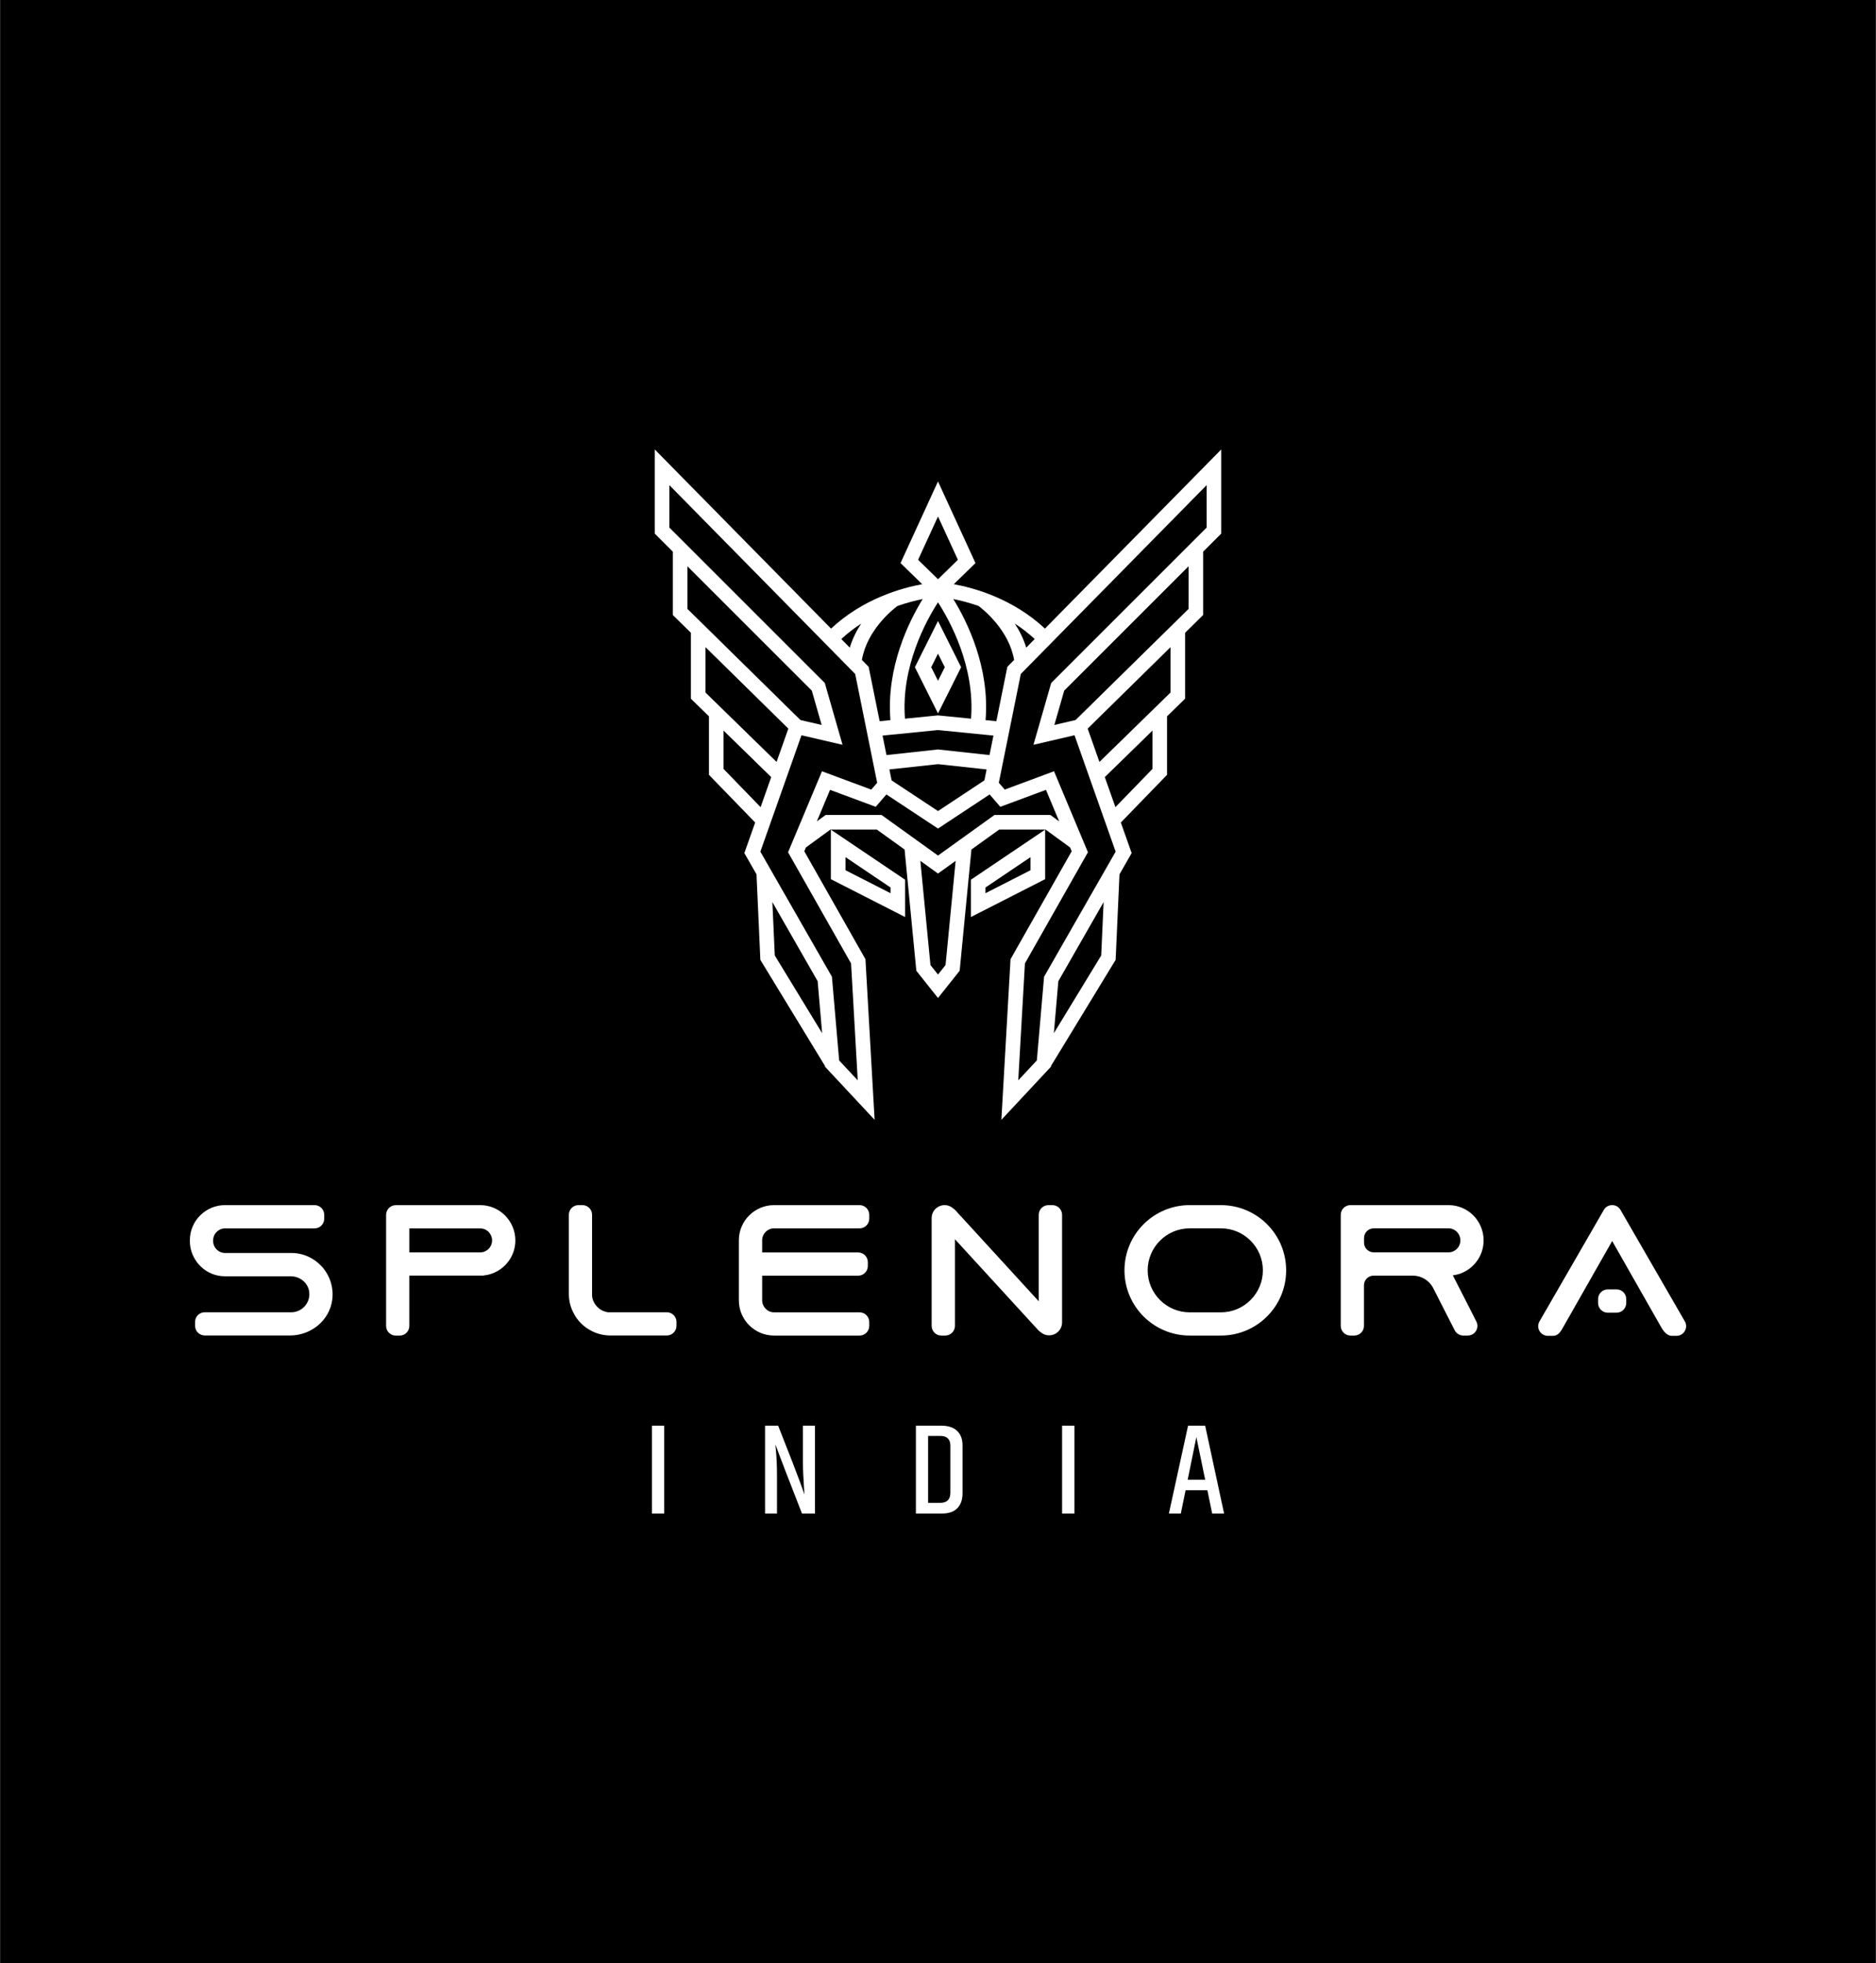 <?xml version="1.0" encoding="UTF-8"?>
<!DOCTYPE svg PUBLIC "-//W3C//DTD SVG 1.1//EN" "http://www.w3.org/Graphics/SVG/1.1/DTD/svg11.dtd">
<!-- Creator: CorelDRAW 2019 (64-Bit) -->
<svg xmlns="http://www.w3.org/2000/svg" xml:space="preserve" width="2.867in" height="3in" version="1.1" style="shape-rendering:geometricPrecision; text-rendering:geometricPrecision; image-rendering:optimizeQuality; fill-rule:evenodd; clip-rule:evenodd"
viewBox="0 0 2866.66 2999.99"
 xmlns:xlink="http://www.w3.org/1999/xlink"
 xmlns:xodm="http://www.corel.com/coreldraw/odm/2003">
 <defs>
  <style type="text/css">
   <![CDATA[
    .fil0 {fill:black}
    .fil1 {fill:white;fill-rule:nonzero}
   ]]>
  </style>
 </defs>
 <g id="Layer_x0020_1">
  <rect class="fil0" x="-0.01" y="-0" width="2866.67" height="3000"/>
  <g id="_2302856743088">
   <path class="fil1" d="M1164.61 1895.46l0 18.64 146.61 0c8.26,0 14.89,6.65 14.89,14.79l0 5.93c0,8.15 -6.63,14.78 -14.89,14.78l-146.61 0 0 37.65c0,10.13 8.24,18.37 18.28,18.37l130.59 0c8.16,0 14.79,6.63 14.79,14.79l0 5.91c0,8.17 -6.63,14.79 -14.79,14.79l-130.69 0c-29.67,0 -53.78,-24.01 -53.78,-53.77l0 -91.88c0,-29.66 24.11,-53.69 53.78,-53.69l130.69 0c8.16,0 14.79,6.63 14.79,14.79l0 5.91c0,8.16 -6.63,14.79 -14.79,14.79l-130.69 0c-10.04,0 -18.19,8.16 -18.19,18.2z"/>
   <path class="fil1" d="M1033.66 2020.31l0 5.93c0,8.15 -6.63,14.77 -14.79,14.77l-86.23 0c-10.02,0 -19.53,-2.41 -27.96,-6.53 -12.63,-6.2 -22.86,-16.33 -28.87,-28.96 -4.3,-8.41 -6.63,-17.92 -6.63,-27.96l0 -121.01c0,-8.17 6.63,-14.79 14.79,-14.79l5.91 0c8.16,0 14.79,6.63 14.79,14.79l0 124.49c1.7,12.73 11.74,22.77 24.38,24.47l89.81 0c8.17,0 14.79,6.55 14.79,14.79z"/>
   <path class="fil1" d="M1622.95 1856.58l0 164.38c0,16.4 -18.81,25.72 -31.8,15.69l-3.87 -2.96 -128.07 -139.81 0 132.46c0,8.17 -6.65,14.79 -14.79,14.79l-6 0c-8.26,0 -14.8,-6.63 -14.8,-14.79l0 -164.74c0,-16.4 18.83,-25.72 31.82,-15.69l3.77 2.96 128.07 139.84 0 -132.13c0,-8.17 6.63,-14.79 14.89,-14.79l5.99 0c8.16,0 14.79,6.63 14.79,14.79z"/>
   <path class="fil1" d="M751.85 1895.63c0,-6.46 -3.41,-10.93 -5.47,-13.09 -2.33,-2.24 -6.44,-5.19 -12.73,-5.19l-108.26 0 0 36.65 108.26 0c2.61,0 5.11,-0.45 7.44,-1.61 6.63,-2.96 10.76,-9.51 10.76,-16.76zm35.59 0c0,21.87 -12.92,40.61 -31.56,49.04 -4.85,2.23 -10.04,3.84 -15.51,4.39 -0.44,0.17 -1.06,0.17 -1.52,0.17l0 0.26 -113.47 0 0 76.92c0,8.15 -6.63,14.77 -14.79,14.77l-5.91 0c-8.16,0 -14.79,-6.63 -14.79,-14.77l0 -169.76c0,-8.16 6.63,-14.79 14.79,-14.79l128.96 -0.09c14.89,0 28.33,6.1 38.01,15.78 9.68,9.85 15.78,23.3 15.78,38.09z"/>
   <path class="fil1" d="M2084.41 1899.13l0 -7.08c0,-8.14 6.63,-14.79 14.8,-14.79l114.28 0c6.27,0 10.38,2.98 12.71,5.21 2.06,2.16 5.47,6.63 5.47,13.18 0,7.16 -4.11,13.7 -10.76,16.67 -2.33,1.16 -4.83,1.61 -7.43,1.61l-114.28 0c-8.17,0 -14.8,-6.63 -14.8,-14.8zm135.71 49.93c0.07,0 0.07,0 0.07,0 5.47,-0.63 10.68,-2.16 15.51,-4.39 18.56,-8.43 31.46,-27.24 31.46,-49.02 0,-14.79 -6.01,-28.33 -15.69,-38.18 -9.77,-9.68 -23.13,-15.7 -37.99,-15.7l-149.87 0c-8.15,0 -14.79,6.63 -14.79,14.79l0 169.76c0,8.17 6.65,14.79 14.79,14.79l5.93 0c8.14,0 14.77,-6.63 14.77,-14.79l0 -62.01c0,-8.16 6.63,-14.79 14.89,-14.79l59.51 0c12.9,0 24.11,6.8 30.3,17.03l0.89 1.61 19 37.28 14.07 27.61c2.59,4.93 7.63,8.07 13.18,8.07l6.72 0c11.12,0 18.2,-11.65 13.17,-21.51l-7.16 -14.17 -28.77 -56.37z"/>
   <path class="fil1" d="M1865.63 2005.62l-42.03 0 -5.64 0c-35.4,0 -64.19,-28.77 -64.19,-64.17 0,-35.42 28.79,-64.19 64.19,-64.19l42.03 0 5.64 0c35.42,0 64.19,28.77 64.19,64.19 0,35.4 -28.77,64.17 -64.19,64.17zm0 -163.85l-47.67 0c-55.04,0 -99.67,44.64 -99.67,99.68 0,55.02 44.62,99.66 99.67,99.66l47.67 0c55.13,0 99.76,-44.64 99.76,-99.66 0,-55.04 -44.63,-99.68 -99.76,-99.68z"/>
   <path class="fil1" d="M491.58 1935.52c-11.57,-12.63 -28.05,-20.61 -46.52,-20.61l-101.29 0c-10.04,0 -18.2,-8.17 -18.2,-18.2l0 -1.06c0,-10.13 8.16,-18.3 18.2,-18.3l136.69 0c8.24,0 14.87,-6.63 14.87,-14.77l0 -6.02c0,-8.17 -6.63,-14.79 -14.87,-14.79l-136.69 0c-29.66,0 -53.77,24.03 -53.77,53.69l0 1.25c0,11.31 3.58,21.87 9.58,30.47 2.06,3.15 4.39,5.83 6.99,8.33 9.58,9.34 22.67,15.06 37.2,15.06l100.48 0c13.18,0 25.09,8.88 27.78,21.7 3.58,17.65 -10.04,33.24 -26.97,33.24l-132.22 0c-8.24,0 -14.87,6.55 -14.87,14.79l0 5.93c0,8.15 6.63,14.77 14.87,14.77l130.25 0c31.99,0 60.4,-22.94 64.53,-54.66 2.33,-18.2 -3.24,-35.23 -13.71,-48.15 -0.72,-0.89 -1.44,-1.88 -2.33,-2.69z"/>
   <g>
    <path class="fil1" d="M2575.03 2020.03l-98.24 -170.2c-5.46,-10.76 -20.87,-10.76 -26.34,0l-98.23 170.2c-5.04,9.87 2.14,21.52 13.17,21.52l7.09 0c5.57,0 10.04,-1.69 16.13,-12.99l75.02 -131.94 75.55 132.83c4.58,7.71 9.96,12.1 15.51,12.1l7.16 0c11.04,0 18.2,-11.65 13.18,-21.52z"/>
    <path class="fil1" d="M2470.35 1970.56l-13.45 0c-8.16,0 -14.79,6.63 -14.79,14.79l0 5.91c0,8.26 6.63,14.89 14.79,14.89l13.45 0c8.14,0 14.79,-6.63 14.79,-14.89l0 -5.91c0,-8.16 -6.65,-14.79 -14.79,-14.79z"/>
   </g>
   <path class="fil1" d="M1291.95 1309.94l68.83 46.42 0 8.71 -68.83 -35.11 0 -20.02zm-22.33 33.69l113.48 57.89 0 -57.04 -113.48 -76.51 0 75.66z"/>
   <path class="fil1" d="M1843.85 806.3l-237.51 237.45 -27.13 94.5 62.75 -14.56 62.84 177.87 -109.37 191.18 -11.05 127.9 -28.4 30.43 10.19 -178.67 96.3 -169.93 -51.83 -123.77 -75.33 28 -9.02 -10.45 33.6 -166.26 283.97 -288.57 0 64.86zm-27.59 124.28l-172.67 169.81 -32.44 7.53 15.06 -52.47 190.06 -190.01 0 65.13zm-27.6 127.83l-108.61 106.04 -17.98 -50.91 126.59 -124.5 0 69.37zm-27.59 116.72l-56.61 58.41 -16.22 -45.9 72.83 -71.1 0 58.58zm-78.31 285.1l-72.36 118.78 6.85 -79.46 69.19 -120.93 -3.69 81.6zm-77.73 -214.74l-85.37 0 -86.32 62.04 -86.32 -62.04 -85.36 0 -13.52 9.87 20.21 -48.24 69.78 25.93 16.32 -18.91 78.89 52.14 78.89 -52.14 16.32 18.91 69.78 -25.93 20.2 48.23 -13.5 -9.86zm-160.17 229.39l-11.53 14.5 -11.53 -14.5 -15.44 -159.24 26.97 19.39 26.97 -19.39 -15.44 159.24zm-144.38 -2.47l10.19 178.67 -28.41 -30.43 -11.04 -127.9 -109.37 -191.18 62.84 -177.87 62.75 14.56 -27.12 -94.5 -237.51 -237.45 0 -64.86 283.95 288.57 33.6 166.26 -9.02 10.45 -75.33 -28 -51.83 123.77 96.3 169.93zm-116.58 -12.18l-3.69 -81.6 69.2 120.93 6.85 79.46 -72.35 -118.78zm-78.3 -285.1l0 -58.58 72.83 71.09 -16.22 45.9 -56.61 -58.41zm-27.59 -186.1l126.61 124.51 -17.99 50.91 -108.62 -106.04 0 -69.39zm-27.6 -123.58l190.06 190.01 15.05 52.47 -32.43 -7.53 -172.67 -169.81 0 -65.13zm265.53 87.62c-6.99,10.65 -13.26,22.91 -17.45,36.7l-12.93 -13.13c9.76,-9.06 20.01,-16.84 30.37,-23.56zm117.39 -163.75l30.41 66.24 -30.41 29.67 -30.4 -29.67 30.4 -66.24zm134.84 200.44c-4.19,-13.8 -10.48,-26.09 -17.48,-36.74 10.37,6.72 20.63,14.52 30.41,23.6l-12.93 13.14zm-45.65 112.44l-16.49 -1.64c6.69,-80.83 -28.43,-151.12 -49.32,-185.06 10.54,2.09 23.87,5.41 38.59,10.57 7.17,5.35 46.45,36.63 54.36,82.51l-10.34 10.5 -16.8 83.12zm-10.47 51.76l-78.72 -8.56 -78.72 8.56 -6.02 -29.77 84.74 -8.43 84.74 8.43 -6.02 29.78zm-149.62 38.7l-3.38 -16.73 74.28 -8.08 74.28 8.08 -3.38 16.73 -70.9 46.86 -70.9 -46.86zm121.37 -94.32l-49.37 -4.91 -1.1 -0.11 -50.47 5.03c-6.33,-79.46 32.46,-149.91 50.47,-177.86 18.02,27.96 56.81,98.4 50.47,177.86zm-112.58 -172.16c14.76,-5.18 28.13,-8.53 38.71,-10.65 -20.9,33.96 -55.97,104.24 -49.3,185.03l-16.49 1.64 -16.8 -83.12 -10.34 -10.5c7.86,-45.59 46.7,-76.76 54.22,-82.39zm494.96 -239.27l-269.41 273.78c-48.69,-45.54 -107.29,-62.01 -139.26,-67.87l33.07 -32.3 -57.25 -124.75 -57.24 124.75 33.07 32.3c-31.96,5.86 -90.57,22.33 -139.26,67.87l-269.41 -273.78 0 128.62 27.6 27.59 0 96.8 27.59 27.14 0 100.74 27.61 26.94 0 89.41 70.63 72.89 -16.52 46.73 18.57 32.45 5.9 130.73 98.72 162.06 0.11 1.23 75.78 81.19 -14 -245.49 -93.46 -164.94 2.44 -5.83 37.47 -27.36 70.9 0 42.43 30.49 17.97 185.29 33.11 41.66 33.11 -41.66 17.97 -185.28 42.43 -30.5 70.9 0 37.46 27.36 2.44 5.83 -93.46 164.94 -14 245.49 75.79 -81.19 0.1 -1.23 98.73 -162.06 5.9 -130.73 18.56 -32.45 -16.51 -46.73 70.63 -72.89 0 -89.42 27.6 -26.93 0 -100.74 27.59 -27.15 0 -96.8 27.6 -27.59 0 -128.62z"/>
   <path class="fil1" d="M1574.72 1329.95l-68.83 35.11 0 -8.71 68.83 -46.42 0 20.02zm22.32 -61.98l-113.47 76.51 0 57.04 113.47 -57.89 0 -75.66z"/>
   <path class="fil1" d="M1433.33 1040.43l-10.37 -20.75 10.37 -20.74 10.37 20.74 -10.37 20.75zm-35.33 -20.75l35.33 70.67 35.33 -70.67 -35.33 -70.65 -35.33 70.65z"/>
   <path class="fil1" d="M996.12 2178.84l18.81 0 0 134.24 -18.81 0 0 -134.24zm230.73 0l18.41 0 0 134.24 -19.8 0c-20.72,-52.93 -34.25,-88.04 -40.59,-105.33 0,1.45 0.27,4.49 0.8,9.11 1.05,11.48 1.58,24.22 1.58,38.21l0 58.01 -18.21 0 0 -134.24 20 0c18.35,46.46 29.5,75.24 33.46,86.32 3.96,11.09 6.2,17.35 6.73,18.81 0,-1.19 -0.37,-7.03 -1.09,-17.52 -0.72,-10.49 -1.15,-20.62 -1.29,-30.39l0 -57.22zm225.39 30.69c0,-10.03 -5.22,-15.05 -15.64,-15.05l-18.41 0 0 102.36 18.41 0c10.43,0 15.64,-5.21 15.64,-15.64l0 -71.67zm-52.67 -30.69l38.8 0c10.56,0 18.61,2.64 24.15,7.92 5.55,5.28 8.31,12.67 8.31,22.17l0 73.25c0,9.64 -2.61,17.19 -7.82,22.67 -5.21,5.48 -13.17,8.22 -23.86,8.22l-39.59 0 0 -134.24zm223.41 0l18.81 0 0 134.24 -18.81 0 0 -134.24zm229.35 134.24l-7.33 -35.64 -33.26 0 -7.33 35.64 -18.22 0 29.3 -134.24 26.13 0 28.91 134.24 -18.21 0zm-37.42 -51.68l26.73 0 -13.46 -65.13 -13.27 65.13z"/>
  </g>
 </g>
</svg>
